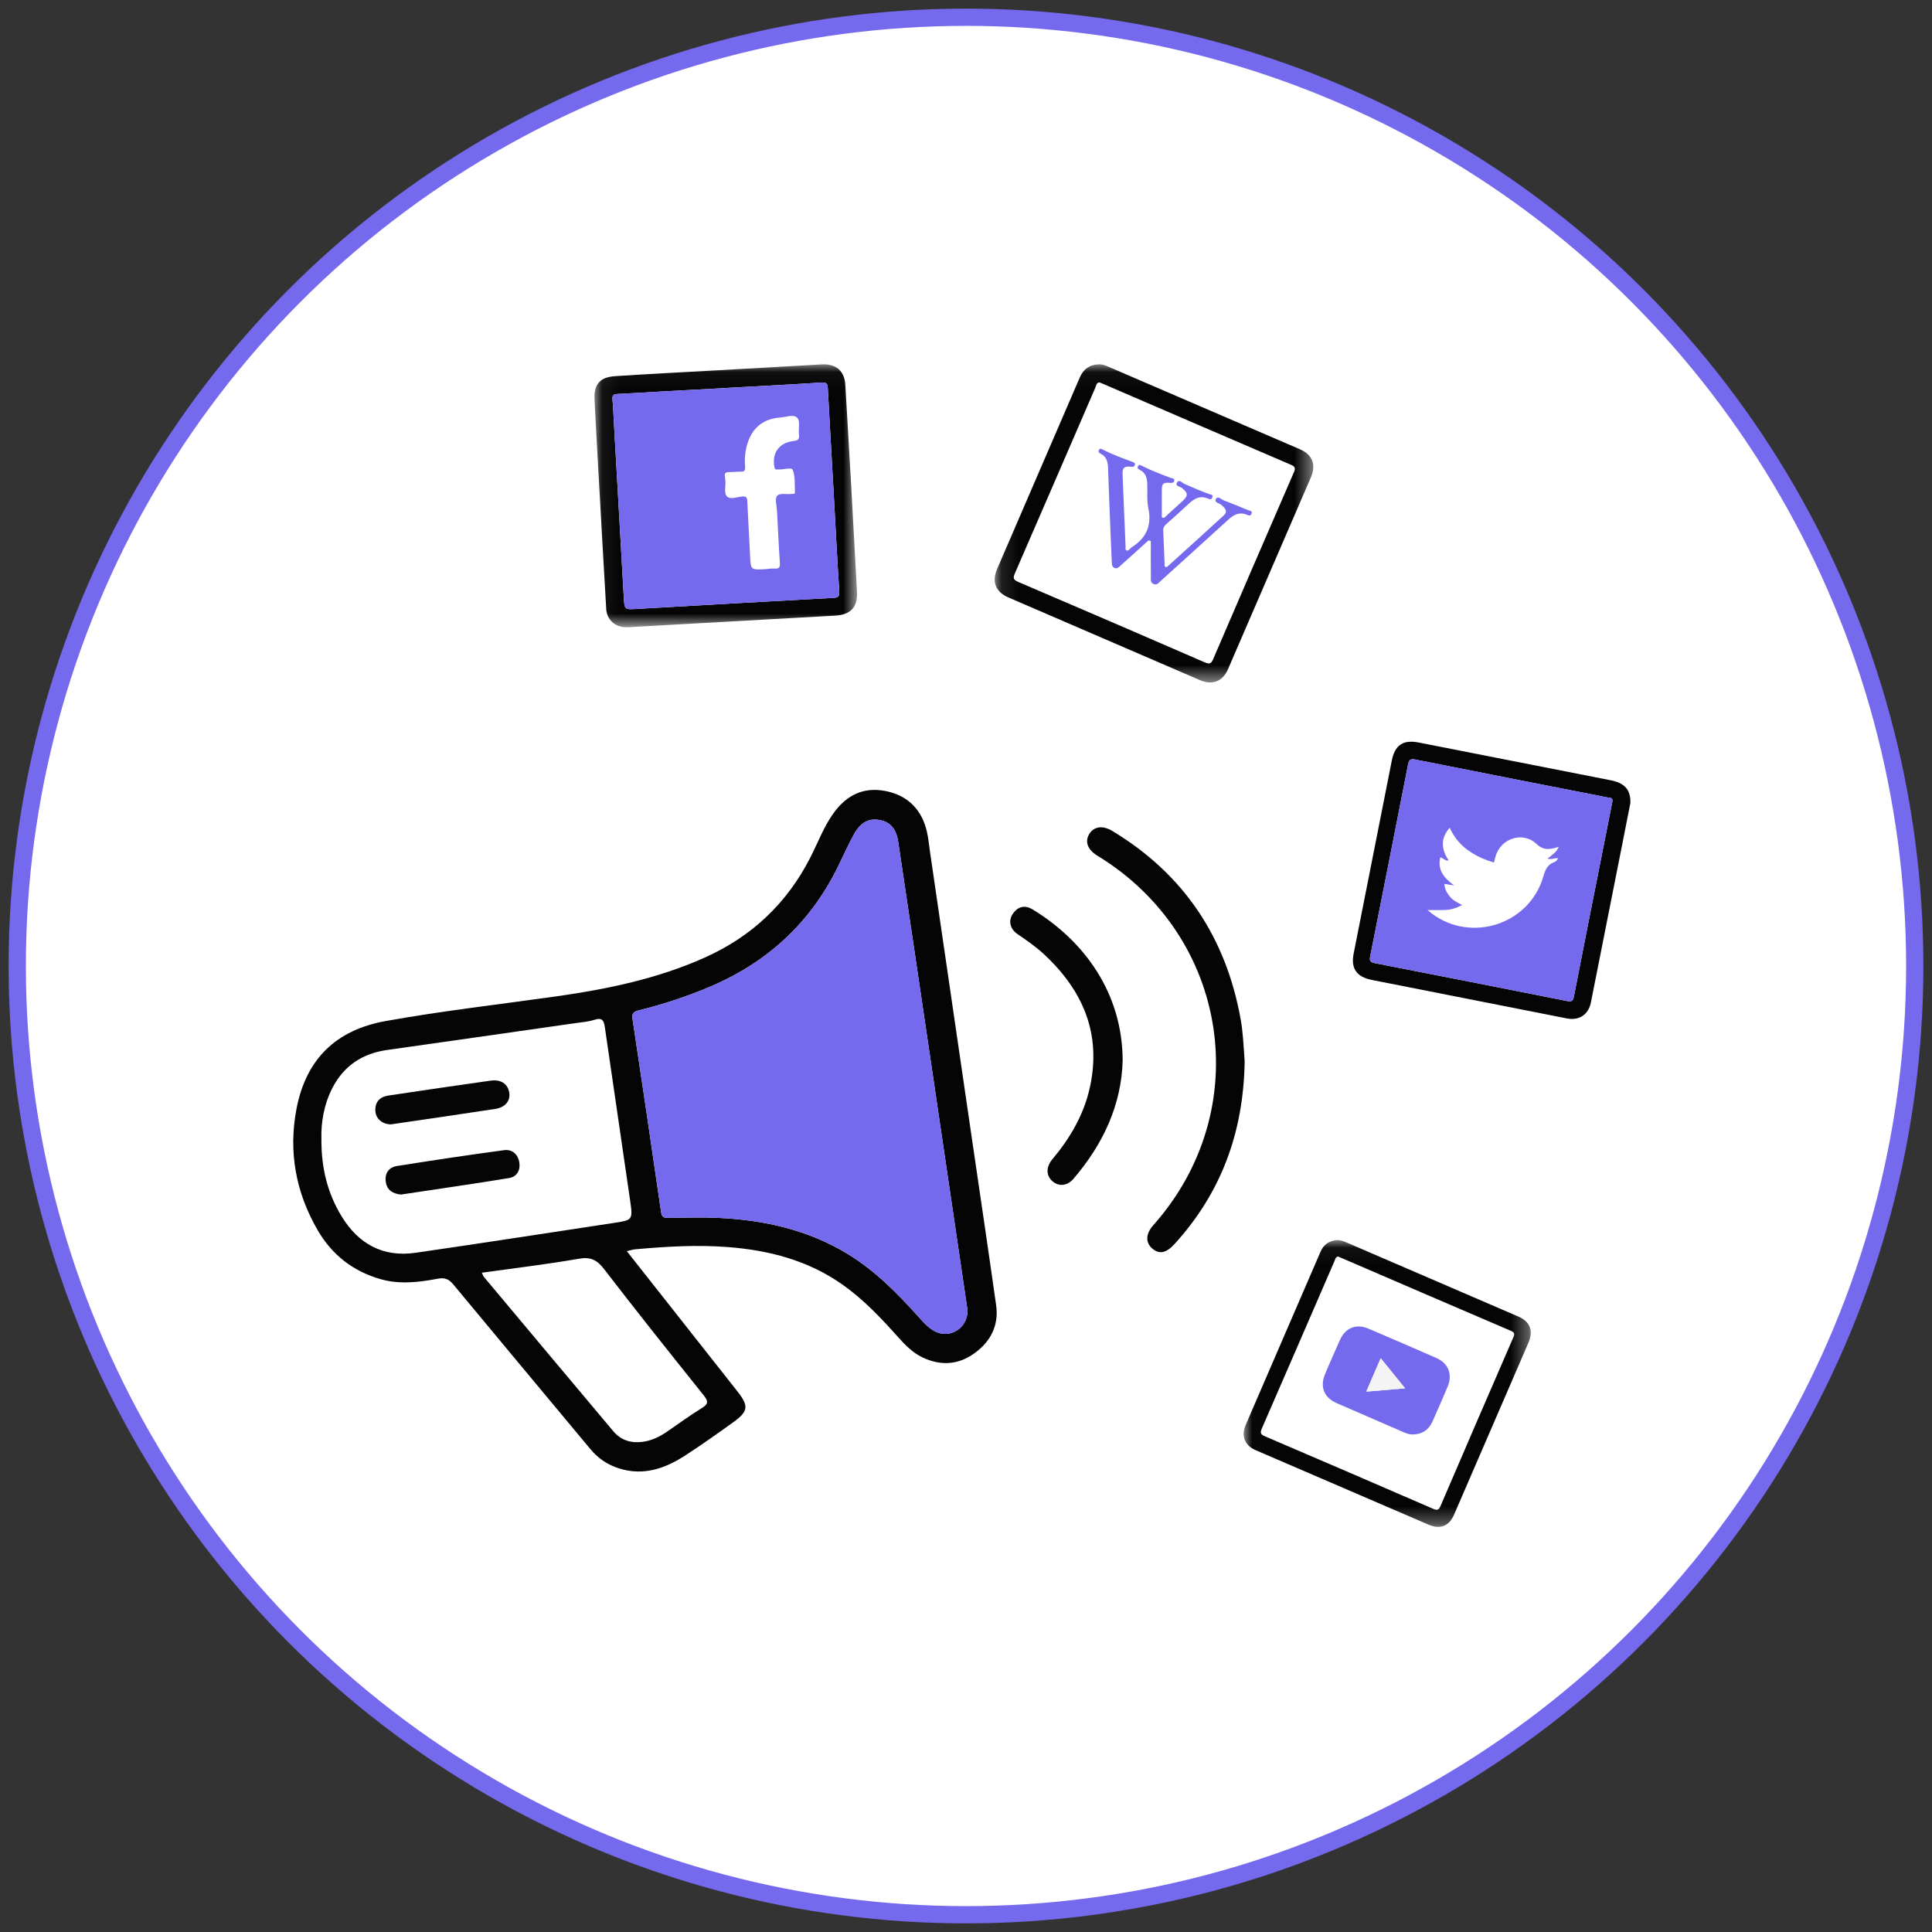 <?xml version="1.0" encoding="UTF-8"?>
<svg width="112px" height="112px" viewBox="0 0 112 112" version="1.1" xmlns="http://www.w3.org/2000/svg" xmlns:xlink="http://www.w3.org/1999/xlink">
    <rect x="0" y="0" width="112" height="112" fill="#333333" stroke="none"/>
    <title>9F4C6887-549F-4615-A0B1-425613980893</title>
    <defs>
        <polygon id="path-1" points="0.016 0.05 16.661 0.05 16.661 16.68 0.016 16.68"></polygon>
        <polygon id="path-3" points="0.102 0.044 18.574 0.044 18.574 18.487 0.102 18.487"></polygon>
        <polygon id="path-5" points="0.061 0.044 15.285 0.044 15.285 15.285 0.061 15.285"></polygon>
    </defs>
    <g id="Smarttech-Home" stroke="none" stroke-width="1" fill="none" fill-rule="evenodd">
        <g id="About-Us" transform="translate(-1051, -1190)">
            <g id="Group-3" transform="translate(1052, 1191)">
                <circle id="Oval-Copy-3" stroke="#756AEE" fill="#FFFFFF" cx="55" cy="55" r="55"></circle>
                <g id="Group-46-Copy" transform="translate(16, 20)">
                    <path d="M10.933,52.781 C10.998,52.917 11.014,52.978 11.051,53.022 C13.552,56.008 16.052,58.995 18.559,61.976 C18.991,62.49 19.566,62.667 20.226,62.588 C20.756,62.525 21.219,62.299 21.652,62.005 C22.33,61.546 22.987,61.054 23.685,60.628 C24.091,60.38 24.054,60.213 23.783,59.875 C21.849,57.458 19.917,55.038 18.03,52.584 C17.618,52.047 17.252,51.848 16.557,51.97 C14.714,52.292 12.853,52.512 10.933,52.781 M1.632,45.019 C1.62,46.738 1.999,48.193 2.806,49.516 C3.779,51.113 5.205,51.897 7.088,51.625 C10.919,51.072 14.743,50.476 18.571,49.897 C19.673,49.731 19.692,49.728 19.532,48.614 C19.05,45.257 18.547,41.902 18.063,38.544 C18.008,38.164 17.911,37.973 17.468,38.116 C17.111,38.232 16.725,38.259 16.349,38.313 C12.715,38.834 9.08,39.355 5.444,39.868 C4.019,40.069 2.947,40.771 2.279,42.053 C1.769,43.033 1.608,44.091 1.632,45.019 M39.091,54.979 C39.08,54.904 39.064,54.785 39.046,54.667 C38.341,49.885 37.636,45.103 36.929,40.322 C36.312,36.153 35.697,31.984 35.073,27.816 C34.957,27.045 34.616,26.662 34.012,26.541 C33.387,26.416 32.891,26.666 32.505,27.364 C32.197,27.923 31.931,28.505 31.656,29.081 C30.083,32.379 27.6,34.72 24.248,36.163 C22.887,36.748 21.487,37.209 20.054,37.565 C19.736,37.644 19.618,37.738 19.669,38.076 C20.23,41.809 20.786,45.542 21.326,49.278 C21.372,49.593 21.517,49.605 21.763,49.601 C22.702,49.59 23.644,49.558 24.582,49.599 C27.25,49.718 29.803,50.274 32.12,51.68 C33.713,52.646 35.003,53.952 36.236,55.323 C36.517,55.635 36.792,55.955 37.167,56.162 C38.037,56.642 39.083,56.022 39.091,54.979 M19.336,51.529 C21.515,54.291 23.631,56.971 25.744,59.653 C26.419,60.509 26.386,60.817 25.504,61.451 C24.579,62.114 23.652,62.777 22.695,63.393 C21.534,64.141 20.29,64.567 18.89,64.126 C18.226,63.916 17.674,63.546 17.226,63.007 C14.58,59.826 11.924,56.654 9.285,53.468 C9.025,53.153 8.79,53.049 8.375,53.128 C7.274,53.336 6.161,53.471 5.05,53.151 C3.456,52.691 2.238,51.736 1.413,50.311 C0.144,48.12 -0.289,45.763 0.19,43.27 C0.743,40.396 2.48,38.708 5.356,38.191 C8.66,37.598 11.996,37.222 15.317,36.75 C18.249,36.333 21.132,35.731 23.856,34.511 C26.587,33.289 28.629,31.359 29.986,28.69 C30.411,27.855 30.741,26.967 31.281,26.196 C31.956,25.23 32.866,24.662 34.083,24.817 C35.311,24.973 36.209,25.632 36.621,26.816 C36.802,27.337 36.844,27.909 36.925,28.461 C37.719,33.875 38.507,39.29 39.298,44.704 C39.782,48.025 40.278,51.343 40.747,54.665 C40.909,55.819 40.445,56.744 39.525,57.424 C38.573,58.129 37.539,58.196 36.473,57.688 C35.902,57.416 35.471,56.969 35.056,56.505 C34.069,55.4 33.053,54.326 31.835,53.467 C29.846,52.063 27.586,51.48 25.203,51.294 C23.406,51.154 21.611,51.262 19.819,51.424 C19.685,51.436 19.554,51.48 19.336,51.529" id="Fill-1" fill="#050505"></path>
                    <g id="Group-5" transform="translate(55.08, 50.836)">
                        <mask id="mask-2" fill="white">
                            <use xlink:href="#path-1"></use>
                        </mask>
                        <g id="Clip-4"></g>
                        <path d="M5.483,1.004 C5.335,1.042 5.32,1.179 5.274,1.285 C3.873,4.517 2.478,7.751 1.068,10.98 C0.951,11.249 1.018,11.329 1.261,11.433 C4.509,12.824 7.755,14.221 10.997,15.629 C11.235,15.732 11.326,15.706 11.429,15.466 C12.827,12.209 14.234,8.955 15.645,5.703 C15.732,5.502 15.736,5.411 15.503,5.312 C12.233,3.914 8.968,2.503 5.702,1.096 C5.631,1.065 5.559,1.036 5.483,1.004 M5.431,0.05 C5.633,0.053 5.811,0.119 5.986,0.194 C9.304,1.624 12.623,3.053 15.941,4.486 C16.617,4.777 16.825,5.307 16.532,5.986 C15.096,9.313 13.657,12.639 12.216,15.965 C11.927,16.633 11.412,16.841 10.745,16.555 C7.395,15.115 4.047,13.672 0.699,12.227 C0.087,11.962 -0.139,11.402 0.124,10.792 C1.572,7.433 3.025,4.077 4.476,0.719 C4.659,0.296 4.99,0.089 5.431,0.05" id="Fill-3" fill="#050505" mask="url(#mask-2)"></path>
                    </g>
                    <g id="Group-8" transform="translate(40.56, 0.076)">
                        <mask id="mask-4" fill="white">
                            <use xlink:href="#path-3"></use>
                        </mask>
                        <g id="Clip-7"></g>
                        <path d="M6.177,1.092 C5.995,1.103 5.987,1.284 5.934,1.406 C4.384,4.981 2.843,8.56 1.286,12.132 C1.163,12.415 1.157,12.526 1.48,12.664 C5.086,14.203 8.686,15.76 12.283,17.323 C12.549,17.439 12.654,17.403 12.77,17.132 C14.321,13.517 15.882,9.907 17.451,6.299 C17.556,6.057 17.507,5.966 17.276,5.867 C13.649,4.311 10.027,2.747 6.403,1.184 C6.335,1.155 6.266,1.128 6.177,1.092 M6.113,0.048 C6.308,0.029 6.481,0.092 6.654,0.166 C10.37,1.767 14.087,3.366 17.802,4.97 C18.517,5.278 18.749,5.864 18.44,6.58 C16.839,10.296 15.234,14.01 13.626,17.724 C13.32,18.429 12.718,18.662 12.008,18.355 C8.302,16.758 4.598,15.159 0.895,13.558 C0.161,13.24 -0.077,12.654 0.238,11.924 C1.835,8.219 3.436,4.516 5.034,0.812 C5.24,0.335 5.588,0.067 6.113,0.048" id="Fill-6" fill="#050505" mask="url(#mask-4)"></path>
                    </g>
                    <path d="M76.47,25.471 C76.518,25.217 76.314,25.253 76.178,25.227 C72.46,24.495 68.741,23.769 65.025,23.027 C64.705,22.963 64.666,23.119 64.621,23.348 C63.896,27.043 63.171,30.737 62.434,34.429 C62.382,34.693 62.428,34.782 62.696,34.834 C66.415,35.558 70.132,36.292 73.848,37.031 C74.105,37.082 74.19,37.031 74.242,36.762 C74.748,34.142 75.272,31.525 75.791,28.907 C76.017,27.762 76.244,26.616 76.47,25.471 M77.516,25.544 C77.385,26.208 77.234,26.979 77.082,27.75 C76.464,30.871 75.848,33.993 75.226,37.113 C75.083,37.827 74.538,38.178 73.826,38.038 C70.061,37.296 66.296,36.554 62.532,35.809 C61.642,35.633 61.302,35.147 61.472,34.282 C61.879,32.201 62.294,30.121 62.706,28.04 C63.032,26.392 63.361,24.744 63.683,23.095 C63.858,22.193 64.344,21.867 65.242,22.044 C68.948,22.776 72.654,23.503 76.361,24.23 C77.168,24.388 77.534,24.763 77.516,25.544" id="Fill-9" fill="#050505"></path>
                    <g id="Group-13" transform="translate(17.4, 0.076)">
                        <mask id="mask-6" fill="white">
                            <use xlink:href="#path-5"></use>
                        </mask>
                        <g id="Clip-12"></g>
                        <path d="M7.387,1.43 C7.387,1.432 7.387,1.433 7.387,1.434 C6.371,1.489 5.356,1.541 4.341,1.597 C3.363,1.652 2.385,1.714 1.406,1.762 C1.177,1.773 1.078,1.837 1.105,2.089 C1.148,2.483 1.157,2.881 1.179,3.277 C1.373,6.707 1.565,10.136 1.762,13.566 C1.803,14.276 1.811,14.265 2.532,14.223 C6.321,14.005 10.109,13.789 13.898,13.584 C14.185,13.569 14.271,13.511 14.252,13.201 C14.126,11.221 14.026,9.239 13.916,7.258 C13.807,5.314 13.691,3.371 13.589,1.426 C13.575,1.16 13.508,1.082 13.218,1.101 C11.275,1.225 9.331,1.324 7.387,1.43 M14.937,6.961 C15.065,9.297 15.172,11.266 15.281,13.235 C15.33,14.119 14.915,14.563 14.02,14.612 C10.132,14.826 6.244,15.047 2.355,15.265 C2.194,15.274 2.033,15.287 1.872,15.285 C1.256,15.278 0.779,14.843 0.743,14.228 C0.589,11.603 0.443,8.978 0.296,6.352 C0.216,4.928 0.134,3.504 0.064,2.079 C0.022,1.202 0.38,0.785 1.266,0.729 C3.197,0.605 5.129,0.506 7.061,0.397 C9.117,0.281 11.172,0.17 13.228,0.048 C14.054,-0.001 14.557,0.42 14.605,1.236 C14.723,3.266 14.84,5.297 14.937,6.961" id="Fill-11" fill="#050505" mask="url(#mask-6)"></path>
                    </g>
                    <path d="M55.154,40.551 C55.084,44.686 53.773,48.173 51.085,51.121 C50.604,51.649 50.199,51.726 49.8,51.38 C49.392,51.026 49.415,50.524 49.862,50.021 C55.798,43.344 54.273,33.277 46.619,28.606 C46.063,28.267 45.882,27.812 46.13,27.374 C46.388,26.917 46.906,26.823 47.481,27.17 C51.647,29.684 54.09,33.375 54.933,38.146 C54.995,38.5 55.032,38.859 55.062,39.217 C55.105,39.714 55.132,40.213 55.154,40.551" id="Fill-14" fill="#050505"></path>
                    <path d="M48.082,40.471 C48.016,43.042 46.953,45.332 45.223,47.344 C44.865,47.761 44.363,47.793 44.007,47.473 C43.639,47.143 43.628,46.656 44.014,46.194 C45.041,44.969 45.83,43.619 46.179,42.046 C46.869,38.926 45.778,36.41 43.509,34.308 C43.039,33.872 42.513,33.511 41.985,33.15 C41.541,32.846 41.441,32.361 41.725,31.959 C42.029,31.527 42.44,31.46 42.876,31.728 C45.878,33.567 48.066,36.578 48.082,40.471" id="Fill-16" fill="#050505"></path>
                    <path d="M39.091,54.979 C39.083,56.022 38.038,56.642 37.167,56.162 C36.792,55.955 36.517,55.635 36.236,55.323 C35.003,53.952 33.713,52.646 32.12,51.68 C29.803,50.273 27.25,49.718 24.582,49.599 C23.644,49.558 22.703,49.59 21.763,49.601 C21.517,49.605 21.372,49.593 21.326,49.278 C20.786,45.542 20.23,41.808 19.669,38.076 C19.618,37.738 19.736,37.644 20.054,37.565 C21.488,37.209 22.887,36.748 24.248,36.163 C27.6,34.72 30.083,32.379 31.656,29.081 C31.931,28.505 32.197,27.923 32.505,27.364 C32.891,26.666 33.387,26.416 34.012,26.541 C34.616,26.662 34.957,27.045 35.073,27.816 C35.697,31.984 36.312,36.153 36.929,40.322 C37.636,45.103 38.341,49.885 39.046,54.667 C39.064,54.785 39.08,54.904 39.091,54.979" id="Fill-18" fill="#756AEE"></path>
                    <path d="M5.672,44.179 C7.683,43.883 9.695,43.596 11.704,43.286 C12.311,43.192 12.607,42.801 12.516,42.315 C12.425,41.825 12.035,41.562 11.428,41.648 C9.455,41.924 7.484,42.216 5.514,42.511 C5.009,42.587 4.729,42.887 4.762,43.415 C4.79,43.865 5.181,44.182 5.672,44.179 M6.242,48.249 C8.335,47.934 10.426,47.634 12.51,47.293 C12.954,47.221 13.175,46.851 13.106,46.394 C13.032,45.909 12.684,45.615 12.224,45.677 C10.15,45.954 8.081,46.268 6.014,46.594 C5.533,46.67 5.296,47.02 5.364,47.511 C5.433,48.004 5.783,48.2 6.242,48.249" id="Fill-20" fill="#F4F4F4"></path>
                    <path d="M64.912,62.156 C65.447,62.149 65.824,61.891 66.041,61.409 C66.342,60.738 66.635,60.062 66.921,59.384 C67.218,58.678 66.965,58.031 66.265,57.724 C64.958,57.151 63.648,56.584 62.335,56.025 C61.622,55.721 60.995,55.972 60.678,56.68 C60.386,57.331 60.1,57.985 59.821,58.642 C59.502,59.392 59.749,60.018 60.495,60.344 C61.783,60.907 63.073,61.463 64.362,62.023 C64.538,62.1 64.715,62.163 64.912,62.156" id="Fill-24" fill="#F5F5F5"></path>
                    <path d="M69.607,28.999 C69.055,28.844 68.551,28.612 68.093,28.283 C67.631,27.951 67.284,27.521 67.039,26.985 C66.484,27.62 66.556,28.242 66.982,28.882 C66.761,28.927 66.659,28.717 66.494,28.705 C66.324,29.427 66.701,29.89 67.293,30.329 C67.042,30.29 66.894,30.267 66.73,30.242 C66.752,30.549 66.887,30.778 67.062,30.99 C67.236,31.201 67.483,31.316 67.761,31.467 C67.417,31.647 67.103,31.741 66.769,31.753 C66.442,31.765 66.114,31.756 65.754,31.756 C68.036,33.754 71.632,32.699 72.47,29.809 C72.579,29.432 72.694,29.133 73.081,28.987 C73.176,28.951 73.279,28.878 73.318,28.748 C73.111,28.737 72.932,28.843 72.706,28.779 C72.95,28.577 73.224,28.425 73.363,28.09 C73.268,28.119 73.214,28.138 73.159,28.152 C72.759,28.255 72.439,28.275 72.07,27.924 C71.272,27.164 69.974,27.607 69.69,28.675 C69.663,28.778 69.637,28.881 69.607,28.999 M76.47,25.471 C76.244,26.616 76.017,27.762 75.79,28.907 C75.272,31.525 74.749,34.142 74.242,36.762 C74.19,37.031 74.105,37.082 73.848,37.031 C70.132,36.292 66.415,35.559 62.696,34.834 C62.428,34.782 62.382,34.693 62.434,34.429 C63.171,30.737 63.896,27.043 64.621,23.349 C64.666,23.119 64.705,22.963 65.025,23.027 C68.741,23.769 72.46,24.495 76.178,25.227 C76.314,25.254 76.518,25.217 76.47,25.471" id="Fill-28" fill="#756AEE"></path>
                    <path d="M27.904,11.961 C28.173,11.98 28.228,11.878 28.21,11.621 C28.141,10.619 28.096,9.616 28.044,8.613 C28.029,8.318 27.907,7.935 28.045,7.752 C28.19,7.558 28.601,7.672 28.894,7.634 C28.97,7.625 29.092,7.666 29.085,7.528 C29.061,7.096 29.107,6.634 28.961,6.246 C28.895,6.07 28.438,6.227 28.158,6.213 C28.121,6.211 28.084,6.214 28.047,6.218 C27.933,6.231 27.91,6.17 27.891,6.068 C27.741,5.266 28.161,4.668 28.984,4.569 C29.245,4.538 29.361,4.475 29.319,4.19 C29.268,3.851 29.423,3.396 29.191,3.196 C28.98,3.014 28.55,3.18 28.218,3.206 C27.249,3.282 26.616,3.79 26.328,4.719 C26.19,5.164 26.16,5.62 26.194,6.08 C26.209,6.276 26.142,6.346 25.949,6.343 C25.713,6.341 25.478,6.367 25.243,6.371 C25.072,6.375 24.986,6.435 25.024,6.619 C25.041,6.704 25.04,6.792 25.049,6.879 C25.082,7.185 24.951,7.582 25.143,7.777 C25.343,7.981 25.729,7.804 26.031,7.782 C26.24,7.766 26.312,7.825 26.321,8.038 C26.367,9.091 26.434,10.143 26.482,11.196 C26.521,12.041 26.514,12.041 27.348,11.996 C27.533,11.983 27.72,11.948 27.904,11.961 Z M30.618,1.177 C30.908,1.158 30.975,1.235 30.989,1.502 C31.091,3.446 31.207,5.39 31.316,7.334 C31.426,9.315 31.526,11.297 31.652,13.277 C31.671,13.586 31.585,13.644 31.298,13.66 C27.509,13.865 23.721,14.081 19.932,14.299 C19.211,14.341 19.203,14.352 19.162,13.641 C18.965,10.212 18.773,6.782 18.579,3.353 C18.557,2.957 18.548,2.559 18.505,2.165 C18.478,1.913 18.577,1.849 18.806,1.838 C19.785,1.79 20.763,1.727 21.741,1.673 C22.756,1.617 23.771,1.564 24.787,1.51 C26.73,1.399 28.675,1.301 30.618,1.177 Z" id="Fill-30" fill="#756AEE"></path>
                    <path d="M6.242,48.249 C5.783,48.2 5.433,48.004 5.364,47.511 C5.296,47.02 5.533,46.67 6.014,46.594 C8.081,46.268 10.15,45.954 12.224,45.677 C12.684,45.615 13.032,45.909 13.106,46.394 C13.175,46.851 12.954,47.221 12.51,47.293 C10.426,47.634 8.335,47.934 6.242,48.249" id="Fill-32" fill="#050505"></path>
                    <path d="M5.672,44.179 C5.181,44.182 4.79,43.865 4.762,43.415 C4.729,42.887 5.009,42.587 5.514,42.511 C7.484,42.216 9.455,41.924 11.428,41.648 C12.035,41.562 12.425,41.825 12.516,42.315 C12.607,42.801 12.311,43.192 11.704,43.286 C9.695,43.596 7.683,43.883 5.672,44.179" id="Fill-34" fill="#050505"></path>
                    <path d="M62.203,59.673 C62.967,59.609 63.684,59.549 64.457,59.484 C63.969,58.883 63.522,58.331 63.041,57.738 C62.757,58.394 62.489,59.012 62.203,59.673 M64.912,62.156 C64.715,62.163 64.538,62.1 64.362,62.023 C63.073,61.463 61.783,60.907 60.495,60.344 C59.749,60.018 59.502,59.392 59.821,58.642 C60.101,57.985 60.386,57.33 60.678,56.68 C60.996,55.972 61.622,55.721 62.335,56.025 C63.648,56.584 64.958,57.151 66.265,57.724 C66.965,58.031 67.218,58.678 66.921,59.384 C66.635,60.062 66.342,60.738 66.041,61.409 C65.824,61.891 65.447,62.149 64.912,62.156" id="Fill-36" fill="#756AEE"></path>
                    <path d="M50.481,9.023 C50.837,8.699 51.193,8.378 51.547,8.053 C51.892,7.736 51.878,7.577 51.521,7.291 C51.408,7.2 51.099,7.186 51.239,6.963 C51.364,6.764 51.543,7.001 51.68,7.06 C52.157,7.266 52.63,7.48 53.123,7.648 C53.203,7.675 53.335,7.679 53.282,7.831 C53.237,7.961 53.144,7.953 53.043,7.909 C52.585,7.706 52.238,7.894 51.908,8.207 C51.486,8.608 51.049,8.994 50.613,9.381 C50.495,9.485 50.423,9.587 50.432,9.758 C50.467,10.402 50.486,11.047 50.513,11.691 C50.515,11.748 50.488,11.822 50.555,11.858 C50.641,11.904 50.694,11.83 50.745,11.784 C51.812,10.819 52.88,9.856 53.939,8.882 C54.162,8.678 54.096,8.509 53.779,8.252 C53.663,8.158 53.356,8.132 53.497,7.911 C53.61,7.735 53.799,7.951 53.945,8.007 C54.419,8.188 54.888,8.38 55.356,8.576 C55.442,8.612 55.613,8.599 55.554,8.777 C55.501,8.936 55.375,8.877 55.276,8.837 C54.843,8.661 54.518,8.84 54.204,9.127 C52.913,10.307 51.615,11.478 50.318,12.651 C50.193,12.764 50.075,12.939 49.877,12.859 C49.674,12.777 49.722,12.562 49.72,12.399 C49.709,11.72 49.715,11.04 49.715,10.36 L49.579,10.328 C49.142,10.722 48.705,11.116 48.268,11.51 C48.176,11.593 48.086,11.679 47.992,11.759 C47.882,11.853 47.779,11.995 47.61,11.925 C47.445,11.856 47.455,11.691 47.449,11.54 C47.432,11.107 47.41,10.673 47.393,10.239 C47.338,8.864 47.28,7.488 47.234,6.112 C47.223,5.767 47.147,5.475 46.813,5.307 C46.713,5.256 46.646,5.182 46.714,5.072 C46.778,4.971 46.873,5.034 46.945,5.071 C47.498,5.351 48.077,5.567 48.658,5.78 C48.744,5.812 48.828,5.846 48.787,5.961 C48.753,6.056 48.688,6.07 48.582,6.058 C48.172,6.012 48.061,6.11 48.076,6.506 C48.13,7.894 48.19,9.282 48.25,10.669 C48.254,10.75 48.212,10.862 48.301,10.906 C48.415,10.962 48.466,10.83 48.544,10.78 C48.565,10.767 48.579,10.744 48.6,10.731 C49.448,10.195 49.787,9.465 49.569,8.452 C49.472,7.999 49.526,7.513 49.509,7.042 C49.497,6.704 49.414,6.403 49.075,6.241 C48.975,6.193 48.905,6.134 48.983,6.012 C49.058,5.895 49.14,5.977 49.206,6.01 C49.751,6.279 50.314,6.5 50.884,6.708 C50.958,6.734 51.111,6.726 51.068,6.883 C51.035,7.007 50.943,6.997 50.832,6.989 C50.424,6.961 50.352,7.034 50.351,7.437 C50.35,7.957 50.351,8.477 50.351,8.996 L50.481,9.023 Z" id="Fill-38" fill="#756AEE"></path>
                    <path d="M62.203,59.673 C62.489,59.012 62.757,58.394 63.041,57.738 C63.522,58.331 63.969,58.883 64.457,59.484 C63.684,59.549 62.967,59.609 62.203,59.673" id="Fill-44" fill="#F4F4F4"></path>
                </g>
            </g>
        </g>
    </g>
</svg>